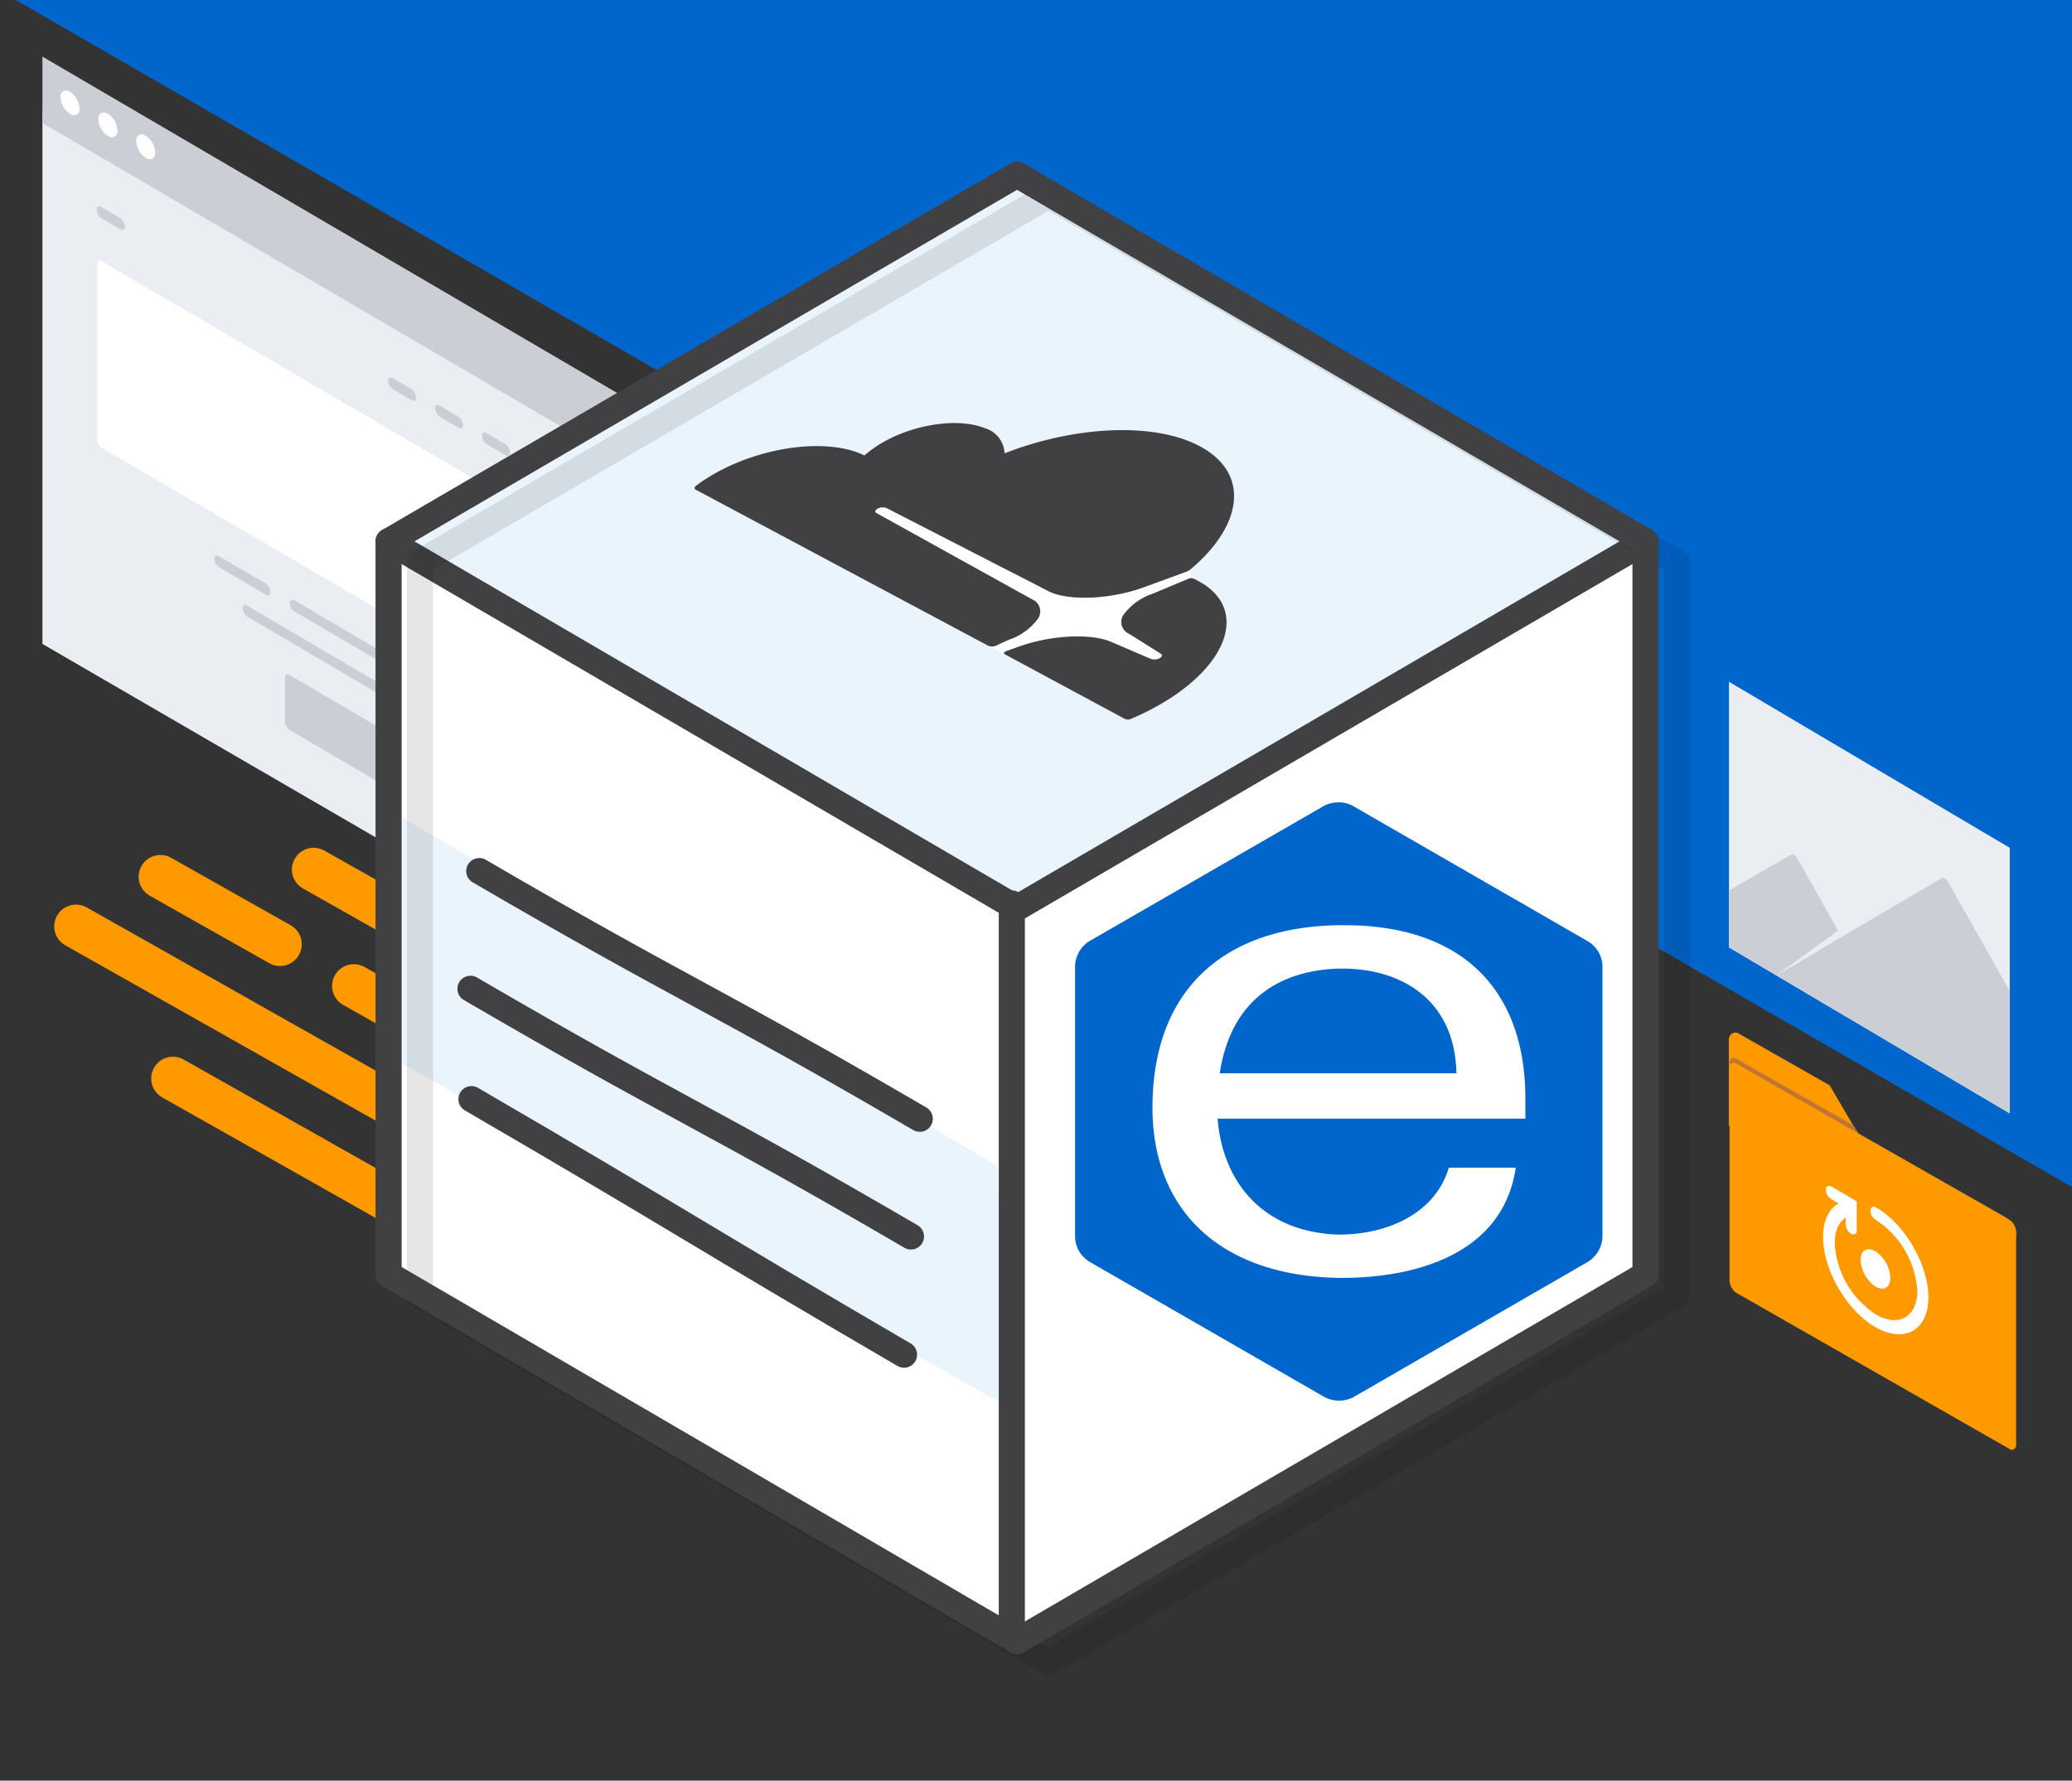 <svg id="Layer_1" data-name="Layer 1" xmlns="http://www.w3.org/2000/svg" viewBox="0 0 377 324"><rect x="0" y="0" width="377" height="324" fill="#333333" stroke="none"/><defs><style>.cls-1{fill:#06c;}.cls-11,.cls-13,.cls-2{fill:none;}.cls-2{stroke:#f90;stroke-width:7.92px;}.cls-10,.cls-11,.cls-13,.cls-2{stroke-linecap:round;stroke-linejoin:round;}.cls-3{fill:#f90;}.cls-4{fill:#c07630;}.cls-10,.cls-5,.cls-7{fill:#fff;}.cls-6{fill:#eaeef3;}.cls-6,.cls-7,.cls-8{fill-rule:evenodd;}.cls-8{fill:#cbcfd5;}.cls-9{fill:#eaf4fc;}.cls-10,.cls-11{stroke:#414042;}.cls-10,.cls-11,.cls-13{stroke-width:4.75px;}.cls-12{opacity:0.1;}.cls-13{stroke:#000;}.cls-14{fill:#414042;}</style></defs><title>Artboard 1 copy 15</title><path class="cls-1" d="M2.87,0,377,216V0Z"/><line class="cls-2" x1="57.07" y1="158.22" x2="93.34" y2="178.71"/><line class="cls-2" x1="31.47" y1="196.24" x2="88.24" y2="228.31"/><line class="cls-2" x1="13.83" y1="168.56" x2="89.96" y2="211.57"/><line class="cls-2" x1="64.38" y1="179.4" x2="100.64" y2="199.89"/><line class="cls-2" x1="29.19" y1="159.53" x2="50.94" y2="171.81"/><path class="cls-3" d="M364.9,221.59l-26.77-15.2-5.22-8.9-16.34-9.3a1.24,1.24,0,0,0-1.7.1,1.63,1.63,0,0,0-.31,1v15.5l52.14,29.8v-9.7A4,4,0,0,0,364.9,221.59Z"/><path class="cls-4" d="M365.5,222.89,316,194.59a.72.72,0,0,0-1.11.1.84.84,0,0,0-.2.7v-2a.78.78,0,0,1,.61-.9,1,1,0,0,1,.7.2l21.25,12.1.91,1.5,26.77,15.2a4.49,4.49,0,0,1,2,3.4v.2A3.15,3.15,0,0,0,365.5,222.89Z"/><path class="cls-3" d="M365.5,221.89,316,193.59a.72.72,0,0,0-1.11.1.84.84,0,0,0-.2.7v38.7a2.86,2.86,0,0,0,1.31,2.2l49.53,28.3a.71.71,0,0,0,1.1-.1.84.84,0,0,0,.2-.7v-38.7A2.74,2.74,0,0,0,365.5,221.89Z"/><path class="cls-5" d="M341.24,241.49c-5.22-3-9.53-10.4-9.53-16.4,0-2.9,1-5.1,2.81-6.1l-1.31-.8a2.06,2.06,0,0,1-1-1.7.59.59,0,0,1,.5-.7.75.75,0,0,1,.5.1l4.62,2.7v5.3a.59.59,0,0,1-.51.7.75.75,0,0,1-.5-.1,2.06,2.06,0,0,1-1-1.7v-1.2c-1.3.8-2,2.5-2,4.7a16.64,16.64,0,0,0,7.52,12.9c4.11,2.4,7.52.4,7.52-4.3a16.69,16.69,0,0,0-7.52-12.9,2,2,0,0,1-1-1.7.59.59,0,0,1,.5-.7.78.78,0,0,1,.51.1c5.21,3,9.52,10.4,9.52,16.4S346.45,244.49,341.24,241.49Zm2.7-9c0,1.8-1.2,2.5-2.7,1.6a6.25,6.25,0,0,1-2.71-4.8c0-1.8,1.2-2.5,2.71-1.6A6.11,6.11,0,0,1,343.94,232.49Z"/><path class="cls-6" d="M7.72,20.27v96.9L121.3,183.1V86.2Z"/><path class="cls-7" d="M109.1,100.48,18.5,47.54a.51.51,0,0,0-.29-.13.6.6,0,0,0-.32.07.61.61,0,0,0-.21.24.59.59,0,0,0,0,.32V80a1.82,1.82,0,0,0,.25.85,1.87,1.87,0,0,0,.6.65l90.6,52.93a.5.5,0,0,0,.6.06.56.56,0,0,0,.22-.24.55.55,0,0,0,0-.31V102a1.86,1.86,0,0,0-.25-.86A1.75,1.75,0,0,0,109.1,100.48Z"/><path class="cls-8" d="M86,130.3a.5.5,0,0,0,.29.12.48.48,0,0,0,.31-.07.49.49,0,0,0,.21-.24.48.48,0,0,0,0-.31,2,2,0,0,0-.25-.86,2.07,2.07,0,0,0-.6-.65L53.55,109.21a.54.54,0,0,0-.61,0,.61.61,0,0,0-.21.24.58.58,0,0,0,0,.32,2,2,0,0,0,.25.85,1.9,1.9,0,0,0,.61.65Zm-5.14,3a.58.58,0,0,0,.3.13.55.55,0,0,0,.31-.07.56.56,0,0,0,.22-.24.58.58,0,0,0,0-.32,1.86,1.86,0,0,0-.25-.86,2,2,0,0,0-.61-.65L45,110.22a.54.54,0,0,0-.3-.13.48.48,0,0,0-.31.07.51.51,0,0,0-.22.24.58.58,0,0,0,0,.32,2,2,0,0,0,.25.86,2,2,0,0,0,.61.65Zm-32.48-25.1a.56.56,0,0,0,.3.12.46.46,0,0,0,.3-.07.51.51,0,0,0,.22-.24.54.54,0,0,0,0-.31,2,2,0,0,0-.24-.86,2,2,0,0,0-.61-.65l-8.54-5a.54.54,0,0,0-.3-.13.48.48,0,0,0-.31.07.49.49,0,0,0-.21.24.5.5,0,0,0,0,.32,1.92,1.92,0,0,0,.86,1.51Zm26.5,27.61-22.22-13a.51.51,0,0,0-.3-.13.48.48,0,0,0-.31.07.45.45,0,0,0-.21.24.5.5,0,0,0,0,.32v8a2,2,0,0,0,.26.86,1.87,1.87,0,0,0,.6.65l22.22,13.05a.52.52,0,0,0,.61.06.64.64,0,0,0,.22-.24.58.58,0,0,0,0-.32v-8a1.92,1.92,0,0,0-.86-1.51Zm34.19-43a.55.55,0,0,0,.29.13.55.55,0,0,0,.31-.08.49.49,0,0,0,.22-.23.58.58,0,0,0,0-.32,1.82,1.82,0,0,0-.25-.85,1.71,1.71,0,0,0-.6-.65l-3.41-2a.49.49,0,0,0-.3-.12.51.51,0,0,0-.31.07.52.52,0,0,0-.21.23.58.58,0,0,0,0,.32,2.09,2.09,0,0,0,.25.85,2,2,0,0,0,.61.66Zm-8.54-5a.51.51,0,0,0,.29.13.51.51,0,0,0,.52-.31.5.5,0,0,0,0-.32,2,2,0,0,0-.25-.85,2,2,0,0,0-.6-.66l-3.42-2a.55.55,0,0,0-.29-.13.55.55,0,0,0-.31.08.49.49,0,0,0-.22.23.58.58,0,0,0,0,.32,1.82,1.82,0,0,0,.25.85,1.78,1.78,0,0,0,.6.65Zm-8.55-5a.51.51,0,0,0,.29.13.51.51,0,0,0,.52-.31.5.5,0,0,0,0-.32,2,2,0,0,0-.25-.85,1.87,1.87,0,0,0-.6-.65l-3.41-2a.48.48,0,0,0-.3-.13.51.51,0,0,0-.52.31.5.5,0,0,0,0,.32,2,2,0,0,0,.86,1.51Zm-8.55-5a.5.5,0,0,0,.6.06.56.56,0,0,0,.22-.24.58.58,0,0,0,0-.32,1.82,1.82,0,0,0-.25-.85,1.78,1.78,0,0,0-.6-.65l-3.41-2a.56.56,0,0,0-.3-.12.51.51,0,0,0-.31.07.52.52,0,0,0-.21.23.58.58,0,0,0,0,.32,2.09,2.09,0,0,0,.25.85,2,2,0,0,0,.61.66Zm-8.55-5a.51.51,0,0,0,.3.13.48.48,0,0,0,.31-.07.51.51,0,0,0,.22-.24.58.58,0,0,0,0-.32,1.92,1.92,0,0,0-.86-1.5l-3.41-2a.5.5,0,0,0-.6-.06.56.56,0,0,0-.22.24.58.58,0,0,0,0,.32,1.91,1.91,0,0,0,.85,1.51Zm-53-31.12a.54.54,0,0,0,.3.13.48.48,0,0,0,.31-.07.51.51,0,0,0,.22-.24.5.5,0,0,0,0-.32,1.85,1.85,0,0,0-.24-.86,2,2,0,0,0-.61-.65l-3.42-2a.54.54,0,0,0-.3-.13.48.48,0,0,0-.31.07.52.52,0,0,0-.24.56,1.87,1.87,0,0,0,.85,1.51Z"/><path class="cls-8" d="M121.3,88.86,7.72,22.39V10.3L121.3,76.78V88.86Z"/><path class="cls-7" d="M14.47,19.72a1.08,1.08,0,0,1-.07.64,1,1,0,0,1-.43.48,1.07,1.07,0,0,1-.63.14,1,1,0,0,1-.59-.26,3.86,3.86,0,0,1-1.22-1.29,3.81,3.81,0,0,1-.5-1.71,1,1,0,0,1,.08-.64,1.05,1.05,0,0,1,.43-.48,1,1,0,0,1,.62-.13,1,1,0,0,1,.59.25,3.84,3.84,0,0,1,1.72,3Zm6.89,4a1.08,1.08,0,0,1-.08.64,1.05,1.05,0,0,1-.43.48,1.07,1.07,0,0,1-.63.14,1,1,0,0,1-.58-.26,3.76,3.76,0,0,1-1.22-1.29,3.81,3.81,0,0,1-.5-1.71,1,1,0,0,1,.07-.64,1.05,1.05,0,0,1,.43-.48,1,1,0,0,1,.63-.13,1.08,1.08,0,0,1,.59.25A3.83,3.83,0,0,1,20.85,22,4,4,0,0,1,21.36,23.72Zm6.88,4a1.08,1.08,0,0,1-.07.64,1.05,1.05,0,0,1-.43.48,1.07,1.07,0,0,1-.63.14,1.09,1.09,0,0,1-.59-.26,3.86,3.86,0,0,1-1.22-1.29,3.94,3.94,0,0,1-.5-1.71,1,1,0,0,1,.51-1.12,1,1,0,0,1,.62-.14,1.06,1.06,0,0,1,.59.26A3.8,3.8,0,0,1,27.74,26,3.9,3.9,0,0,1,28.24,27.72Z"/><polygon class="cls-5" points="298.34 230.84 298.34 97.43 183.99 30.73 69.61 97.43 69.61 230.84 183.99 297.55 298.34 230.84"/><polygon class="cls-9" points="187.19 31.36 72.85 98.06 186.48 164.82 301.54 98.06 187.19 31.36"/><polyline class="cls-9" points="183.6 256.13 72 192.82 71.46 147.75 181.47 212.15"/><path class="cls-10" d="M184.69,165.41,299.4,98.5"/><path class="cls-10" d="M70.7,98.5,184,164.67"/><path class="cls-10" d="M87.2,158.5c37.84,22.05,42.33,23,80.15,45.07"/><path class="cls-10" d="M85.6,179.92c37.82,22.05,42.31,23,80.15,45.07"/><path class="cls-10" d="M85.78,200c37.83,22,40.9,24.45,78.71,46.5"/><line class="cls-11" x1="184.1" y1="164.39" x2="184.1" y2="296.39"/><g class="cls-12"><polygon class="cls-13" points="305.12 235.72 305.12 102.31 190.77 35.61 76.42 102.31 76.42 235.72 190.77 302.43 305.12 235.72"/></g><polygon class="cls-11" points="299.4 231.91 299.4 98.5 185.05 31.79 70.7 98.5 70.7 231.91 185.05 298.62 299.4 231.91"/><path class="cls-5" d="M209.73,201.55c0,18.79,12.47,30.59,33.87,31h.67c13.15,0,29.25-4.23,31.56-20.05h-12.1c-2.6,8.54-11.44,12.18-20.05,12.18-13.23-.38-21.1-8.92-22.07-21.1h55.93v-3.64c0-20-11.81-31.56-32.91-31.56h-.95C222.58,168.64,209.73,180.15,209.73,201.55Zm33.87-25.33h.67c10.17,0,20.43,5.28,20.71,19.06H221.91C223.84,182.45,232.09,176.58,243.6,176.22Z"/><path class="cls-1" d="M198.35,171.17a5.53,5.53,0,0,0-2.74,4.82v48.89a5.46,5.46,0,0,0,2.82,4.82l42.43,24.43a5.68,5.68,0,0,0,5.56,0l42.33-24.43a5.6,5.6,0,0,0,2.82-4.82V176a5.41,5.41,0,0,0-2.82-4.82l-42.41-24.43a5.06,5.06,0,0,0-2.82-.75,5.4,5.4,0,0,0-2.82.75Zm45.33-2.82h.95c21.1,0,32.91,11.43,32.91,31.56v3.64h-56c1,12.18,8.84,20.72,22.07,21.1,8.54,0,17.46-3.64,20-12.18h12.18c-2.31,15.82-18.41,20.05-31.56,20.05h-.67c-21.4-.38-33.87-12.18-33.87-31C209.73,180.15,222.58,168.64,243.68,168.35Z"/><path class="cls-1" d="M265,195.3c-.28-13.8-10.54-19.06-20.71-19.06h-.67c-11.43.36-19.76,6.23-21.69,19.06Z"/><path class="cls-5" d="M146.21,99.57l52.93,28.3,20-12.37L217,105.25l-.71-1.57L174.74,81.92Z"/><path class="cls-14" d="M183.49,116.43a10.78,10.78,0,0,0,5.47-4,2.37,2.37,0,0,0-.87-3.23l-.29-.14L159.46,93.35a.28.28,0,0,1-.18-.36.43.43,0,0,1,0-.07,1.24,1.24,0,0,1,.65-.48,2,2,0,0,1,1.37,0L191,107.69c3.68,1.69,11.22,1.35,17.15-.84l7.63-2.79a3.26,3.26,0,0,0,.8-.43c9.73-8.18,10.8-17.58,1.75-22.42-8.35-4.48-22.87-3.69-35.55,1.28a5,5,0,0,0-3.69-4.61c-4.56-1.81-12.18-.82-18,2.36a21.7,21.7,0,0,0-3.81,2.63c-6.81-3.35-19.37-1.6-28.33,3.95-.8.49-1.56,1-2.28,1.54-.33.27-.38.57-.12.72l53.25,28.42a1.86,1.86,0,0,0,1.39,0Z"/><path class="cls-14" d="M218,105.68l-.84-.4a1.16,1.16,0,0,0-.86,0L209.81,108a10.93,10.93,0,0,0-5.49,4,2.36,2.36,0,0,0,.9,3.22,2.44,2.44,0,0,0,.28.14l5.72,3.6a.28.28,0,0,1,.17.37.25.25,0,0,1,0,.07,1.42,1.42,0,0,1-.65.48,2.14,2.14,0,0,1-1.37,0l-7-3c-3.7-1.71-11.23-1.35-17.16.84l-2.11.74c-.4.16-.57.44-.31.58l21.86,11.76a1.44,1.44,0,0,0,1.15,0,46.68,46.68,0,0,0,6.48-3.34c11.87-7.36,14.43-17.15,5.72-21.75"/><path class="cls-6" d="M365.68,202.61l-51.1-30.21V124.05l51.1,30.22Z"/><path class="cls-8" d="M314.56,172.3V162.06l11.3-6.54a.63.63,0,0,1,.31-.05.57.57,0,0,1,.29.11,1.67,1.67,0,0,1,.6.64l19.85,35.35Zm32.35,19.27-23.67-14.1,11.19-8.13Zm18.77,11V180.33l-11.23-19.84a1.78,1.78,0,0,0-.6-.65.65.65,0,0,0-.29-.11.67.67,0,0,0-.31.05l-30,17.69Z"/></svg>